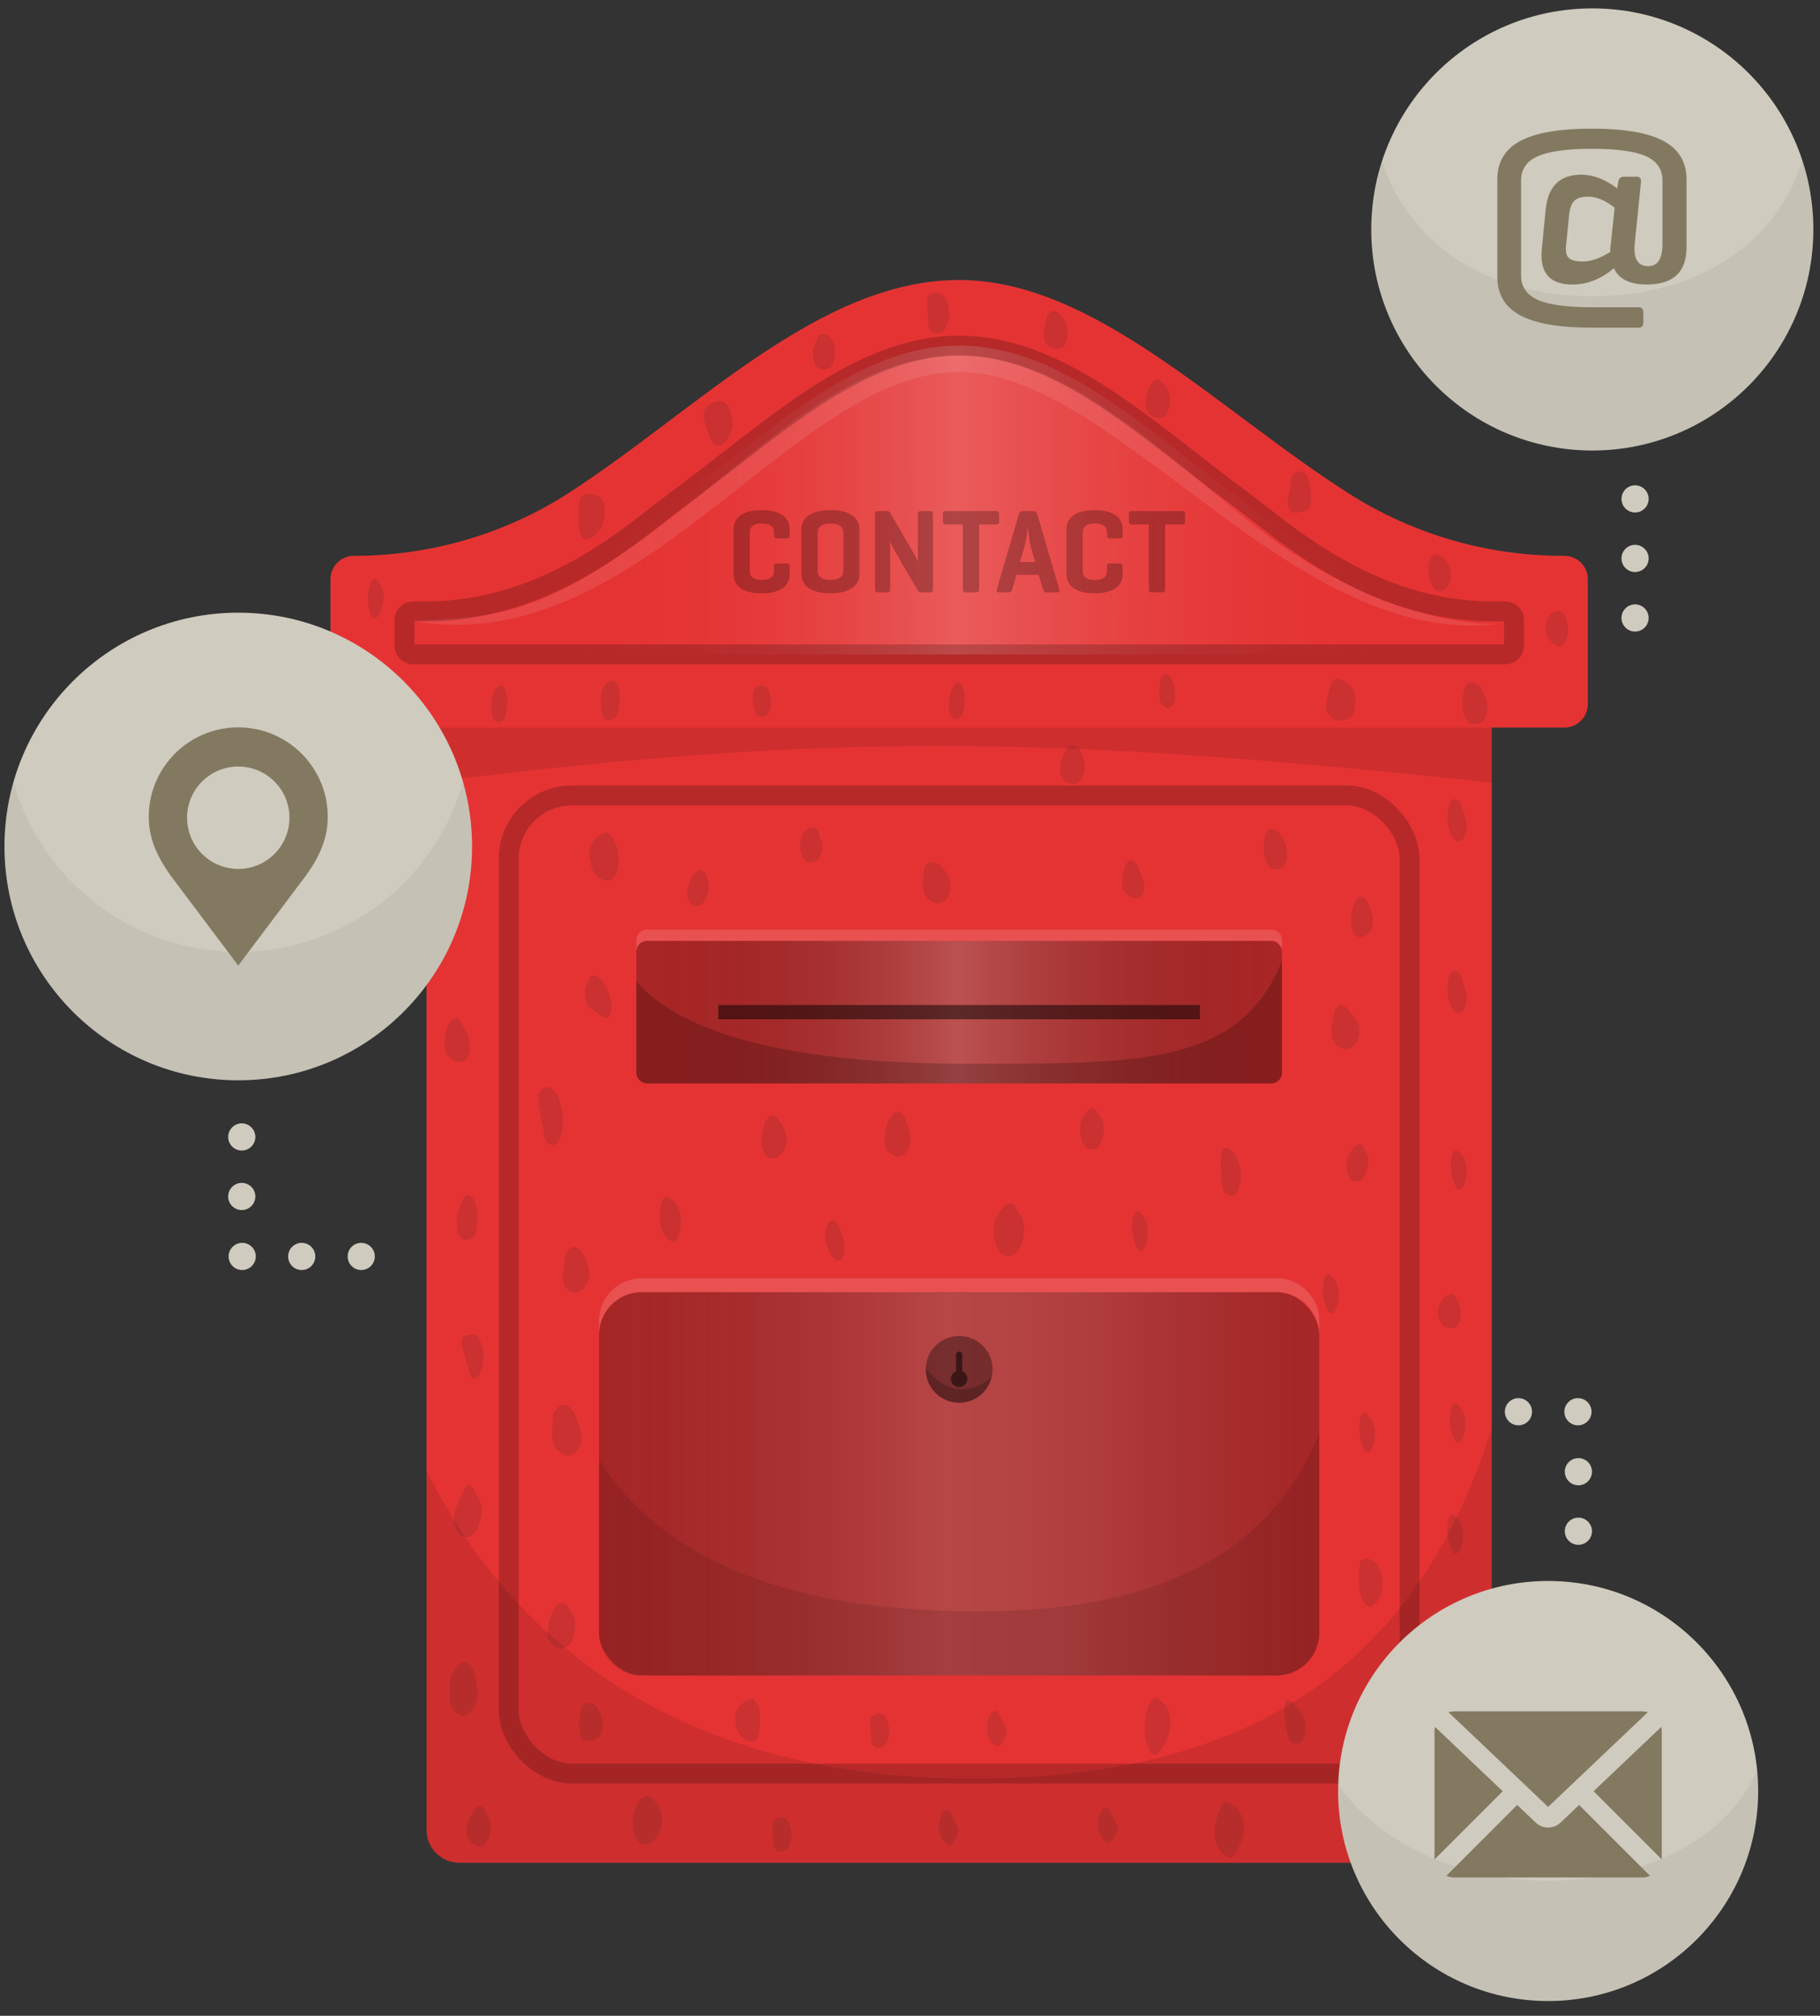 <?xml version="1.0" encoding="UTF-8"?><svg xmlns="http://www.w3.org/2000/svg" xmlns:xlink="http://www.w3.org/1999/xlink" viewBox="0 0 456.84 505.947"><rect x="0" y="0" width="456.84" height="505.947" fill="#333333" stroke="none"/><defs><linearGradient id="b" x1="131.331" y1="372.419" x2="345.195" y2="372.419" gradientUnits="userSpaceOnUse"><stop offset="0" stop-color="#000" stop-opacity="0"/><stop offset=".497" stop-color="#fff" stop-opacity=".15"/><stop offset=".654" stop-color="#dfdfdf" stop-opacity=".132"/><stop offset=".832" stop-color="#848484" stop-opacity=".078"/><stop offset="1" stop-color="#000" stop-opacity="0"/></linearGradient><linearGradient id="c" x1="159.722" y1="254.037" x2="321.793" y2="254.037" gradientUnits="userSpaceOnUse"><stop offset="0" stop-color="#000" stop-opacity="0"/><stop offset=".163" stop-color="#404040" stop-opacity=".05"/><stop offset=".462" stop-color="#e8e8e8" stop-opacity=".183"/><stop offset=".497" stop-color="#fff" stop-opacity=".2"/><stop offset=".886" stop-color="#3d3d3d" stop-opacity=".048"/><stop offset="1" stop-color="#000" stop-opacity="0"/></linearGradient><linearGradient id="d" x1="101.523" y1="125.5" x2="380.058" y2="125.5" gradientUnits="userSpaceOnUse"><stop offset=".148" stop-color="#e53333" stop-opacity="0"/><stop offset=".262" stop-color="#eb6666" stop-opacity=".05"/><stop offset=".472" stop-color="#fceded" stop-opacity=".183"/><stop offset=".497" stop-color="#fff" stop-opacity=".2"/><stop offset=".793" stop-color="#eb6363" stop-opacity=".048"/><stop offset=".879" stop-color="#e53333" stop-opacity="0"/></linearGradient></defs><g id="a"><path d="M107.064,177.255H374.452V459.294c0,4.548-3.692,8.24-8.24,8.24H115.304c-4.548,0-8.24-3.692-8.24-8.24V177.255h0Z" style="fill:#e53333;"/><path d="M107.064,196.455c101.631-12.751,158.03-11.77,267.388,0v-15.18H107.064v15.18Z" style="opacity:.1;"/><rect x="127.69" y="199.647" width="226.135" height="245.495" rx="15.876" ry="15.876" style="fill:none; stroke:rgba(0,0,0,.2); stroke-miterlimit:10; stroke-width:5px;"/><rect x="150.368" y="324.315" width="180.779" height="96.207" rx="10.701" ry="10.701" style="opacity:.26;"/><rect x="150.368" y="324.315" width="180.779" height="96.207" rx="10.701" ry="10.701" style="fill:url(#b);"/><path d="M320.446,320.84H161.069c-5.91,0-10.701,4.791-10.701,10.701v3.475c0-5.91,4.791-10.701,10.701-10.701h159.377c5.91,0,10.701,4.791,10.701,10.701v-3.475c0-5.91-4.791-10.701-10.701-10.701Z" style="fill:#fff; opacity:.15;"/><rect x="159.722" y="236.139" width="162.071" height="35.794" rx="2.684" ry="2.684" style="opacity:.26;"/><rect x="159.722" y="236.139" width="162.071" height="35.794" rx="2.684" ry="2.684" style="fill:url(#c);"/><path d="M319.109,233.317H162.407c-1.482,0-2.684,1.202-2.684,2.684v2.823c0-1.482,1.202-2.684,2.684-2.684h156.702c1.483,0,2.684,1.202,2.684,2.684v-2.823c0-1.482-1.202-2.684-2.684-2.684Z" style="fill:#fff; opacity:.15;"/><path d="M392.676,139.506h-.386c-18.938,0-37.493-5.361-53.488-15.501-32.793-20.791-64.019-53.73-98.045-53.73-35.127,0-65.746,32.604-97.932,53.41-16.073,10.391-34.847,15.821-53.987,15.821h-0c-3.25,0-5.884,2.634-5.884,5.884v31.338c0,3.25,2.634,5.884,5.884,5.884H392.676c3.25,0,5.884-2.634,5.884-5.884v-31.338c0-3.25-2.634-5.884-5.884-5.884Z" style="fill:#e53333;"/><path d="M240.791,93.342c39.656,0,84.344,70.687,136.327,63.087-1.221,.519-30.185,1.604-64.751-26.448-23.345-18.945-46.02-40.809-71.576-40.809-25.556,0-45.311,19.395-68.871,38.073-35.615,28.234-46.512,27.36-68.399,28.576,56.847,10.336,95.455-62.479,137.27-62.479Z" style="fill:#fff; opacity:.1;"/><path d="M380.058,162.037v-6.37c0-1.223-.991-2.214-2.214-2.214h-3.167c-30.918,0-52.699-20.373-62.632-27.683-24.215-17.82-45.7-39.023-71.255-39.023-25.556,0-47.04,21.203-71.255,39.023-9.933,7.31-31.714,27.683-62.632,27.683h-3.167c-1.223,0-2.214,.991-2.214,2.214v6.37c0,1.223,.991,2.214,2.214,2.214H377.845c1.223,0,2.214-.991,2.214-2.214Z" style="fill:url(#d);"/><path d="M380.058,162.037v-6.37c0-1.223-.991-2.214-2.214-2.214h-3.167c-30.918,0-52.699-20.373-62.632-27.683-24.215-17.82-45.7-39.023-71.255-39.023-25.556,0-47.04,21.203-71.255,39.023-9.933,7.31-31.714,27.683-62.632,27.683h-3.167c-1.223,0-2.214,.991-2.214,2.214v6.37c0,1.223,.991,2.214,2.214,2.214H377.845c1.223,0,2.214-.991,2.214-2.214Z" style="fill:none; stroke:rgba(0,0,0,.2); stroke-miterlimit:10; stroke-width:5px;"/><circle cx="240.758" cy="343.696" r="8.381" style="opacity:.35;"/><path d="M374.452,459.294v-100.871c-19.316,61.581-62.74,87.965-130.251,87.965-79.062,0-118.349-39.526-137.137-77.292v90.199c0,4.551,3.689,8.24,8.24,8.24h250.908c4.551,0,8.24-3.689,8.24-8.24Z" style="opacity:.1;"/><path d="M321.793,269.249v-28.047c-10.707,26.658-36.831,25.771-79.801,25.771-39.572,0-69.935-6.244-82.27-20.727v23.004c0,1.482,1.202,2.684,2.684,2.684h156.702c1.483,0,2.684-1.202,2.684-2.684Z" style="opacity:.2;"/><path d="M150.368,366.352v43.469c0,5.91,4.791,10.701,10.701,10.701h159.377c5.91,0,10.701-4.791,10.701-10.701v-50.089c-10.022,24.977-33.279,44.722-85.397,44.722-50.569,0-80.297-14.302-95.383-38.102Z" style="opacity:.1;"/><rect x="180.319" y="252.245" width="120.878" height="3.584" style="opacity:.5;"/><path d="M240.758,352.077c3.906,0,7.178-2.676,8.108-6.292-10.462,7.922-16.489-3.099-16.489-2.089,0,4.629,3.752,8.381,8.381,8.381Z" style="opacity:.2;"/><path d="M241.533,344.163v-4.134c0-.428-.347-.775-.775-.775h-0c-.428,0-.775,.347-.775,.775v4.134c-.891,.362-1.475,1.319-1.239,2.383,.161,.726,.739,1.333,1.459,1.52,1.38,.359,2.621-.672,2.621-1.994,0-.866-.535-1.603-1.291-1.91Z" style="opacity:.5;"/><g><circle cx="410.417" cy="155.105" r="3.41" style="fill:#cfcbbe;"/><circle cx="410.417" cy="140.163" r="3.41" style="fill:#cfcbbe;"/><circle cx="410.417" cy="125.221" r="3.41" style="fill:#cfcbbe;"/></g><g><circle cx="60.791" cy="315.354" r="3.41" style="fill:#cfcbbe;"/><circle cx="75.733" cy="315.354" r="3.41" style="fill:#cfcbbe;"/><circle cx="90.675" cy="315.354" r="3.41" style="fill:#cfcbbe;"/><circle cx="60.684" cy="300.305" r="3.41" style="fill:#cfcbbe;"/><circle cx="60.684" cy="285.363" r="3.41" style="fill:#cfcbbe;"/></g><g><circle cx="396.085" cy="354.332" r="3.41" style="fill:#cfcbbe;"/><circle cx="381.143" cy="354.332" r="3.41" style="fill:#cfcbbe;"/><circle cx="396.192" cy="369.381" r="3.41" style="fill:#cfcbbe;"/><circle cx="396.192" cy="384.323" r="3.41" style="fill:#cfcbbe;"/></g><g style="opacity:.25;"><path d="M196.406,129.298c-1.21-.84-2.955-1.26-5.234-1.26-2.28,0-4.025,.42-5.235,1.26-1.21,.84-1.815,2.05-1.815,3.63v11.1c0,1.58,.605,2.79,1.815,3.63s2.955,1.26,5.235,1.26c2.279,0,4.024-.42,5.234-1.26s1.815-2.05,1.815-3.63v-1.86c0-.28-.05-.475-.15-.585-.1-.109-.28-.165-.54-.165h-2.489c-.501,0-.75,.25-.75,.75v1.14c0,1.5-1.021,2.25-3.061,2.25-2.021,0-3.03-.75-3.03-2.25v-9.66c0-1.5,1.01-2.25,3.03-2.25,2.04,0,3.061,.75,3.061,2.25v.72c0,.5,.249,.75,.75,.75h2.489c.26,0,.44-.055,.54-.165,.101-.109,.15-.305,.15-.585v-1.44c0-1.58-.605-2.79-1.815-3.63Z"/><path d="M213.851,129.313c-1.26-.85-3.06-1.275-5.4-1.275-2.34,0-4.14,.425-5.399,1.275-1.26,.851-1.891,2.055-1.891,3.615v11.1c0,1.56,.631,2.765,1.891,3.615,1.26,.851,3.06,1.275,5.399,1.275,2.341,0,4.141-.425,5.4-1.275,1.26-.85,1.89-2.055,1.89-3.615v-11.1c0-1.56-.63-2.765-1.89-3.615Zm-2.16,13.995c0,.72-.28,1.275-.84,1.665-.561,.39-1.36,.585-2.4,.585s-1.835-.195-2.385-.585-.825-.945-.825-1.665v-9.66c0-.72,.275-1.275,.825-1.665,.55-.39,1.345-.585,2.385-.585s1.84,.195,2.4,.585c.56,.39,.84,.945,.84,1.665v9.66Z"/><path d="M233.502,128.278h-2.37c-.5,0-.75,.25-.75,.75v12c-.32-.88-.65-1.58-.99-2.1l-6.029-10.35c-.12-.2-.33-.3-.63-.3h-2.37c-.48,0-.721,.25-.721,.75v18.9c0,.5,.24,.75,.721,.75h2.37c.479,0,.72-.25,.72-.75v-12c.38,.86,.78,1.68,1.2,2.46l5.79,9.93c.14,.24,.369,.36,.689,.36h2.37c.46,0,.69-.25,.69-.75v-18.9c0-.5-.23-.75-.69-.75Z"/><path d="M250.782,130.888v-1.89c0-.48-.251-.72-.75-.72h-12.601c-.28,0-.475,.055-.585,.165-.109,.11-.165,.295-.165,.555v1.89c0,.5,.25,.75,.75,.75h4.261v16.26c0,.52,.239,.78,.72,.78h2.64c.48,0,.721-.26,.721-.78v-16.26h4.26c.499,0,.75-.25,.75-.75Z"/><path d="M260.351,129.028c-.14-.5-.449-.75-.93-.75h-2.73c-.479,0-.79,.25-.93,.75l-5.55,18.9c-.16,.5,.02,.75,.54,.75h2.46c.439,0,.729-.25,.87-.75l1.05-3.66h5.58l1.08,3.66c.14,.5,.43,.75,.87,.75h2.7c.52,0,.699-.25,.54-.75l-5.551-18.9Zm-4.319,12.03l.989-3.36c.36-1.2,.68-3.02,.96-5.46,.26,2.5,.561,4.33,.9,5.49l.96,3.33h-3.81Z"/><path d="M279.986,129.298c-1.21-.84-2.955-1.26-5.234-1.26-2.28,0-4.025,.42-5.235,1.26-1.21,.84-1.815,2.05-1.815,3.63v11.1c0,1.58,.605,2.79,1.815,3.63s2.955,1.26,5.235,1.26c2.279,0,4.024-.42,5.234-1.26s1.815-2.05,1.815-3.63v-1.86c0-.28-.05-.475-.15-.585-.1-.109-.28-.165-.54-.165h-2.489c-.501,0-.75,.25-.75,.75v1.14c0,1.5-1.021,2.25-3.061,2.25-2.021,0-3.03-.75-3.03-2.25v-9.66c0-1.5,1.01-2.25,3.03-2.25,2.04,0,3.061,.75,3.061,2.25v.72c0,.5,.249,.75,.75,.75h2.489c.26,0,.44-.055,.54-.165,.101-.109,.15-.305,.15-.585v-1.44c0-1.58-.605-2.79-1.815-3.63Z"/><path d="M296.712,128.278h-12.601c-.28,0-.475,.055-.585,.165-.109,.11-.165,.295-.165,.555v1.89c0,.5,.25,.75,.75,.75h4.261v16.26c0,.52,.239,.78,.72,.78h2.64c.48,0,.721-.26,.721-.78v-16.26h4.26c.499,0,.75-.25,.75-.75v-1.89c0-.48-.251-.72-.75-.72Z"/></g></g><g id="e"><path d="M177.544,101.96c-.625,.658-1.032,1.487-.972,2.416,.028,.431,1.064,5.205,2.52,6.935,.712,.847,1.741,.585,2.38,.065,1.793-1.46,2.613-3.851,2.229-6.142-.035-.211-.073-.422-.119-.632-.006-.027-.051-.213-.051-.213,.001-0,.004,.028,.008,.061-.032-.352-.098-.707-.173-1.058-.132-.618-.428-1.255-.84-1.809-.743-.999-2.166-.964-3.183-.698-.698,.183-1.351,.605-1.799,1.076Z" style="fill:#332a24; opacity:.15;"/><path d="M359.598,139.538c-.347,.412-.659,.961-.821,1.468-1.074,3.371,1.382,10.173,4.558,6.259,1.249-1.54,1.064-3.967,.099-5.795-.623-1.18-1.76-2.152-3.095-2.38-.309-.053-.567,.24-.741,.447Z" style="fill:#332a24; opacity:.15;"/><path d="M332.106,322.695c-.193,2.239,.23,4.546,1.311,6.519,.384,.701,1.322,.498,1.65-.159,.713-1.427,1.03-2.975,.948-4.567-.038-.739-.178-1.447-.395-2.153-.051-.166-2.988-5.75-3.514,.36Z" style="fill:#332a24; opacity:.15;"/><path d="M341.214,357.517c-.193,2.239,.23,4.546,1.311,6.519,.384,.701,1.322,.498,1.65-.159,.713-1.427,1.03-2.975,.948-4.567-.038-.739-.178-1.447-.395-2.153-.051-.166-2.988-5.75-3.514,.36Z" style="fill:#332a24; opacity:.15;"/><path d="M363.329,382.964c-.193,2.239,.23,4.546,1.311,6.519,.384,.701,1.322,.498,1.65-.159,.713-1.427,1.03-2.975,.948-4.567-.038-.739-.178-1.447-.395-2.153-.051-.166-2.988-5.75-3.514,.36Z" style="fill:#332a24; opacity:.15;"/><path d="M363.935,355.093c-.193,2.239,.23,4.546,1.311,6.519,.384,.701,1.322,.498,1.65-.159,.713-1.427,1.03-2.975,.948-4.567-.038-.739-.178-1.447-.395-2.153-.051-.166-2.988-5.75-3.514,.36Z" style="fill:#332a24; opacity:.15;"/><path d="M364.236,291.577c-.193,2.239,.23,4.546,1.311,6.519,.384,.701,1.322,.498,1.65-.159,.713-1.427,1.03-2.975,.948-4.567-.038-.739-.178-1.447-.395-2.153-.051-.166-2.988-5.75-3.514,.36Z" style="fill:#332a24; opacity:.15;"/><path d="M284.236,306.92c-.193,2.239,.23,4.546,1.311,6.519,.384,.701,1.322,.498,1.65-.159,.713-1.427,1.03-2.975,.948-4.567-.038-.739-.178-1.447-.395-2.153-.051-.166-2.988-5.75-3.514,.36Z" style="fill:#332a24; opacity:.15;"/><path d="M92.563,148.066c-.418,2.208-.23,4.546,.645,6.618,.311,.736,1.265,.629,1.658,.008,.854-1.348,1.325-2.856,1.405-4.448,.037-.739-.03-1.457-.175-2.182-.034-.17-2.391-6.023-3.532,.003Z" style="fill:#332a24; opacity:.15;"/><path d="M207.393,312.206c2.105,7.058,6.419,4.562,3.721-3.048-2.245-6.331-4.854-.752-3.721,3.048Z" style="fill:#332a24; opacity:.15;"/><path d="M291.086,171.877c-.114,1.409-.378,3.403,.357,4.61,1.546,2.538,3.4,.53,3.511-.85,.228-2.848-.545-5.319-1.617-6.068-.943-.659-2.018-.559-2.25,2.309Z" style="fill:#332a24; opacity:.15;"/><path d="M189.711,178.94c.648,1.377,3.518,1.714,3.808-2.121,.134-1.768-.184-4.536-2.164-4.739-3.269-.336-2.632,4.761-1.644,6.86Z" style="fill:#332a24; opacity:.15;"/><path d="M153.574,170.93c-.259-.114-2.824-.127-2.842,6.172-.001,.4,.432,2.48,.576,2.745,.416,.764,1.43,1.163,2.231,.764,.87-.434,1.664-1.314,1.792-2.253,1.023-7.49-1.367-7.256-1.756-7.428Z" style="fill:#332a24; opacity:.15;"/><path d="M146.832,124.122c-1.981,.348-1.529,3.643-1.64,5.641-.059,1.056,.021,2.138,.233,3.174,.167,.819,.474,1.768,1.152,2.313,1.303,1.046,4.483-2.388,4.745-3.503,1.756-7.471-1.746-8.107-4.49-7.625Z" style="fill:#332a24; opacity:.15;"/><path d="M123.444,175.862c-.839,6.569,2.373,5.311,2.644,5.073,1.438-1.261,1.302-5.271,1.23-5.717-.937-5.856-3.484-2.414-3.874,.644Z" style="fill:#332a24; opacity:.15;"/><path d="M238.286,175.125c-.839,6.569,2.373,5.311,2.644,5.073,1.438-1.261,1.302-5.271,1.23-5.717-.937-5.856-3.484-2.414-3.874,.644Z" style="fill:#332a24; opacity:.15;"/><path d="M328.083,127.932c1.829-.844,.724-6.199,.308-7.769-.211-.795-.784-1.509-1.579-1.775-.679-.228-1.367-.083-1.906,.37-.759,.638-.948,1.629-.704,2.518-.008-.004-.016-.008-.024-.012-.554,2.086-3.261,9.974,3.906,6.668Z" style="fill:#332a24; opacity:.15;"/><path d="M201.745,208.873c-.743,.994-1.885,5.577,.766,7.316,1.019,.668,3.016,.185,3.798-2.435,.564-1.89-.776-3.82-.699-4.415,.264-2.049-2.751-1.957-3.865-.466Z" style="fill:#332a24; opacity:.15;"/><path d="M174.752,218.879c-.325,.26-.613,.586-.846,.928-.476,.7-.826,1.5-1.06,2.312-.361,1.253-.657,2.858,.073,4.048,.339,.552,.959,.978,1.582,1.139,.391,.101,.859,.237,1.195,.012,3.698-2.477,2.148-10.92-.944-8.44Z" style="fill:#332a24; opacity:.15;"/><path d="M336.201,170.415c-2.164-1.032-2.882,3.583-3.399,6.837-.303,1.905,2.379,4.07,3.641,3.664,2.332-.752,3.722-.227,3.765-5.555,.026-3.194-2.043-4.009-4.006-4.945Z" style="fill:#332a24; opacity:.15;"/><path d="M269.225,187.082c-.663-.051-1.266,.626-1.579,1.111-.2,.309-1.735,2.265-1.533,5.811,.091,1.603,1.902,2.796,3.537,2.713,1.36-.069,2.117-1.565,2.405-2.705,.324-1.282,.21-2.765-.199-4.029-.821-2.537-2.19-2.867-2.631-2.9Z" style="fill:#332a24; opacity:.15;"/><path d="M265.448,78.466c-.344-.238-.664-.497-1.107-.479-.665,.028-1.183,.772-1.436,1.29-.162,.331-1.26,4.845-.835,5.951,.577,1.498,2.219,2.551,3.833,2.275,1.342-.229,1.917-1.805,2.068-2.971,.17-1.311-.058-2.8-.674-3.977-.287-.548-.669-1.075-1.115-1.504-.227-.219-.475-.407-.734-.586Z" style="fill:#332a24; opacity:.15;"/><path d="M291.657,95.856c-.317-.273-.608-.565-1.05-.593-.664-.042-1.258,.642-1.565,1.13-.196,.312-1.792,2.145-1.46,5.83,.144,1.599,1.937,2.772,3.571,2.668,1.359-.086,2.097-1.592,2.371-2.735,.308-1.285,.238-2.79-.25-4.026-.227-.575-.551-1.139-.95-1.614-.203-.241-.429-.455-.668-.661Z" style="fill:#332a24; opacity:.15;"/><path d="M306.996,298.736c.104,.359,2.081,2.978,3.596,.157,2.052-3.82,.031-8.524-1.031-9.67-4.8-5.176-2.736,9.295-2.565,9.513Z" style="fill:#332a24; opacity:.15;"/><path d="M111.879,259.232c-.285,1.277-.315,2.712-.193,4.036,.315,3.428,6.66,5.641,6.202-1.158-.168-2.49-1.168-3.2-1.844-5.001-1.33-3.544-3.824-.431-4.166,2.123Z" style="fill:#332a24; opacity:.15;"/><path d="M147.807,245.712c-.11,.275-.836,2.277-.917,2.757-.142,.843-.131,1.749,.106,2.573,.087,.258,.174,.515,.261,.773,.172,.427,.422,.801,.751,1.121l3.219,2.221c.254,.25,.558,.368,.911,.353,.348-.062,.619-.242,.813-.542,.573-.761,.678-2.016,.536-2.921-.279-1.771-.805-3.42-1.736-4.959-.359-.594-.808-1.133-1.276-1.644-.354-.387-.752-.688-1.306-.667-.297,.012-.578,.082-.845,.215-.244,.189-.416,.43-.517,.723Z" style="fill:#332a24; opacity:.15;"/><path d="M231.836,219.28c-.002,.393-.394,2.115-.367,2.379,.217,2.171,.874,4.287,3.161,4.918,.415,.115,2.301,.286,3.126-1.129,1.026-1.76,1.526-4.583-1.58-8.307-.245-.293-4.318-2.273-4.34,2.139Z" style="fill:#332a24; opacity:.15;"/><path d="M205.416,84.256c-.121,.128-.206,.276-.255,.443-.099,.223-.167,.457-.204,.701-.03,.147-.954,2.315-.955,2.905-.002,1.423,.084,3.29,1.515,4.048,.808,.428,1.643,.521,2.485,.136,.427-.196,.73-.543,.955-.953,.226-.413,.358-.898,.45-1.356,.154-.767,.194-1.567,.158-2.347-.059-1.278-.393-2.719-1.519-3.481-.817-.553-1.798-.722-2.631-.095Z" style="fill:#332a24; opacity:.15;"/><path d="M135.627,273.903c-.513,.798-.61,1.743-.506,2.662,.001,.272,.027,.543,.074,.797,.496,2.691,.966,5.389,1.493,8.074,.176,.899,.904,1.865,1.843,1.987,.971,.126,1.672-.662,1.987-1.508,1.032-2.775,1.074-6.021,.135-8.83-.122-.671-.347-1.322-.671-1.938-.205-.391-.45-.763-.713-1.118-.378-.511-.816-.832-1.398-1.109-.853-.407-1.813,.312-2.245,.982Z" style="fill:#332a24; opacity:.15;"/><path d="M233.584,73.89c-.607,.439-.825,1.063-.844,1.708-.034,.185-.044,.375-.032,.557,.134,1.93,.241,3.859,.406,5.792,.055,.647,.641,1.45,1.546,1.722,.935,.281,1.724-.114,2.143-.626,1.374-1.68,1.839-3.879,1.287-5.978-.032-.481-.167-.969-.404-1.453-.15-.307-.341-.609-.552-.903-.304-.424-.69-.73-1.224-1.035-.783-.448-1.817-.152-2.327,.217Z" style="fill:#332a24; opacity:.15;"/><path d="M222.298,284.15c-.188,1.304-.519,2.605-.005,3.825,.334,.792,1.019,1.494,1.823,1.911,3.553,1.845,4.453-3.349,4.487-3.615,.066-.515-.11-1.044-.21-1.553-1.851-9.378-5.38-5.518-6.095-.569Z" style="fill:#332a24; opacity:.15;"/><path d="M117.974,299.968c-.423-.228-1.524,.268-1.59,.667-.071,.427-2.26,3.478-1.642,7.948,.511,3.694,4.782,3.537,4.991-.739,.606-4.07-.628-7.265-1.759-7.877Z" style="fill:#332a24; opacity:.15;"/><path d="M116.713,335.279c-.693,.569-1.023,1.584-.779,2.451,.7,2.485,1.399,4.969,2.099,7.454,.131,.465,.517,.846,1.024,.816,.533-.032,.993-.496,1.221-.944,1.53-3.004,1.514-6.844-.447-9.659-.438-.628-2.644-.507-3.118-.117Z" style="fill:#332a24; opacity:.15;"/><path d="M141.616,316.084c.027-.244,.025,.157,.027,.168,.014,.082,.022,.164,.035,.246,.005,.029,.008,.043,.011,.061-.002,.02-.003,.037-.005,.071-.003,.083-.002,.167-.005,.25-.008,.211-.032,.42-.054,.63-.003,.032-.005,.047-.006,.067-.003,.015-.004,.021-.007,.042-.021,.126-.041,.251-.063,.377-.16,.936-.316,1.859-.261,2.811,.053,.931,.298,1.88,.922,2.601,.482,.556,1.236,.879,1.96,.934,.822,.062,1.628-.287,2.192-.876,.124-.129,.245-.266,.345-.415,.047-.07,.086-.154,.126-.236,.035-.021,.086-.064,.122-.115,.034-.048,.066-.097,.098-.147,.312-.489,.534-.99,.7-1.544,.429-1.427-.031-2.988-.562-4.391-2.329-6.158-5.279-3.179-5.576-.533Z" style="fill:#332a24; opacity:.15;"/><path d="M117.525,372.667c-.19-.103-.736,.836-.715,.801-.851,1.434-1.575,2.955-2.147,4.522-.303,.83-.553,1.667-.665,2.545-.106,.837-.039,1.678,.207,2.486,.251,.824,.625,1.602,1.185,2.261,.025,.029,.058,.047,.085,.075,0,0,3.387,2.175,4.823-2.999,.479-1.725,.933-3.416,.368-5.151-.13-.4-.289-.788-.497-1.154-.207-.364-.517-.656-.727-1.01-.079-.284-.166-.567-.266-.844-.098-.27-.179-.592-.407-.775-.377-.303-.819-.528-1.242-.758Z" style="fill:#332a24; opacity:.15;"/><path d="M192.096,281.509c-.421,.839-2.093,6.255,.329,8.583,1.723,1.656,3.867-.079,4.687-2.049,.886-2.127,.1-4.233-.964-6.016-.256-.429-1.378-1.766-1.587-1.887-.227-.131-1.538-.48-2.466,1.369Z" style="fill:#332a24; opacity:.15;"/><path d="M167.086,300.403c-.119,.084-.238,.168-.357,.252-.563,.474-.784,1.366-.917,2.048-.133,.682-.156,1.36-.036,2.042-.221,1.53-.034,3.126,.591,4.53,.247,.555,.607,1.038,1.023,1.48,.431,.458,.939,.729,1.511,.976,.278,.01,.512-.09,.701-.3,.26-.278,.459-.596,.596-.952,.507-1.161,.732-2.453,.753-3.714,.016-.969-.113-2.002-.438-2.919-.486-1.371-1.36-2.719-2.719-3.351-.217-.17-.453-.201-.707-.093Z" style="fill:#332a24; opacity:.15;"/><path d="M362.878,333.063c.221,.097,.45,.196,.689,.243,.062,.013,.125,.021,.189,.028,.295,.032,.488-.135,.79-.091,1.723,.25,3.398-3.647,.852-7.739-.163-.262-.293-.52-.578-.634-.321-.129-.573-.065-.904,.024-.873,.236-1.582,.903-2.096,1.619-.438,.61-.741,1.402-.828,2.148-.088,.753-.062,1.499,.16,2.229,.167,.549,.448,1.107,.857,1.517,.266,.266,.525,.505,.871,.656Z" style="fill:#332a24; opacity:.15;"/><path d="M190.372,428.331c-.169-.315-.347-.611-.547-.864-.164-.377-.351-.7-.651-.961-.505-.44-3.021,.948-3.628,1.712-.868,1.094-1.23,2.833-.934,4.515,.354,2.02,1.507,3.461,2.817,4.106,.309,.152,.645,.211,.964,.243,.533,.053,1.23-.088,1.601-.657,.453-.696,.593-1.962,.689-2.924,.099-.992,.13-2.019,.094-3.031-.026-.738-.071-1.518-.405-2.138Z" style="fill:#332a24; opacity:.15;"/><path d="M138.689,355.742c.088,.293,.106,.428,.108,.692-.001,.017-.003,.134-.005,.163-.005,.096-.012,.191-.02,.287-.007,.077-.014,.154-.022,.23,0-.002-.04,.352-.018,.169-.105,.889-.591,4.819,1.049,6.521,3.79,3.936,7.113-1.039,6.159-3.936-.476-1.445-.846-3.23-1.534-4.596-3.131-6.222-5.855,.009-5.716,.47Z" style="fill:#332a24; opacity:.15;"/><path d="M113.854,419.38c-.192,.398-.562,.836-.704,1.229-.158,.435-.313,.973-.263,1.442,.238,2.23-.488,5.03,.639,6.709,3.537,5.268,7.014-1.064,6.305-5.056-.052-.295-.558-2.672-.61-2.967-.856-4.832-3.9-4.387-5.367-1.356Z" style="fill:#332a24; opacity:.15;"/><path d="M121.879,462.649c.336-.505,.754-.842,.935-1.435,1.058-3.477-.101-4.972-.982-6.692-1.422-2.778-2.799-.268-3.03,.09-1.067,1.652-2.004,3.462-1.692,5.491,.123,.801,.484,1.537,.999,2.155,.242,.29,2.38,2.483,3.771,.391Z" style="fill:#332a24; opacity:.15;"/><path d="M158.737,457.243c.384,9.915,7.704,5.364,7.462-1.012-.052-1.363-.709-2.621-1.473-3.692-.43-.602-.889-1.293-1.581-1.612-.422-.194-.898-.243-1.336-.069-.336,.133-.649,.389-.921,.623-1.106,.953-2.207,4.304-2.15,5.762Z" style="fill:#332a24; opacity:.15;"/><path d="M144.194,406.216c-.09-.38-.264-.707-.437-1.048-.174-.344-.373-.671-.592-.979-.547-.767-1.055-1.867-1.946-1.872-3.001-.018-4.155,7.323-3.721,8.774,.155,.518,.437,1.026,.793,1.392,.66,.679,1.557,1.073,2.426,1.119,.822,.044,1.76-.224,2.327-.942,.674-.852,.969-1.965,1.15-3.092,.172-1.07,.252-2.284-.002-3.352Z" style="fill:#332a24; opacity:.15;"/><path d="M307.45,452.259c-.526-.042-.881,.599-1.03,.996-.121,.321-.171,.636-.181,.952-.154,.168-.275,.393-.352,.611-.77,2.163-1.348,4.347-.928,6.655,.363,1.989,1.61,4.104,3.641,4.73,.316,.098,.763,.007,.961-.289,1.579-2.362,3.031-5.118,2.638-8.06-.347-2.596-1.888-5.366-4.75-5.595Z" style="fill:#332a24; opacity:.15;"/><path d="M147.594,427.361c-.316,.012-.586,.12-.811,.324-.185,.093-.323,.233-.412,.42-.205,.246-.33,.532-.373,.858-.064,.401-1.52,4.075,.015,7.486,.162,.359,.734,.36,1.125,.422,.38,.06,.802,.108,1.191,.049,.392-.059,.807-.155,1.162-.34,.253-.132,.49-.316,.711-.49,.083-.066,.161-.137,.228-.22,.449-.551,.651-1.011,.825-1.707,.088-.354,.095-.735,.114-1.095,.009-.171,.003-.339-.017-.509-.048-.41-.094-.832-.207-1.232-.119-.422-.273-.835-.438-1.241-.069-.169-.146-.335-.229-.497-.046-.091-.095-.181-.144-.27-.254-.455-.514-.918-.927-1.254-.192-.135-.384-.271-.576-.406-.211-.087-.423-.169-.637-.247-.2-.016-.401-.033-.601-.049Z" style="fill:#332a24; opacity:.15;"/><path d="M250.845,438.145c.697-.261,1.709-2.579,1.801-3.009,.078-.368,.135-.809-.039-1.159-.671-1.357-1.342-2.714-2.012-4.071-.212-.429-.591-.618-1.056-.46-.549,.186-.925,.734-1.154,1.234-.627,1.368-.828,3.005-.445,4.469,.2,.764,.485,1.413,.939,2.065,.154,.221,.327,.434,.522,.62,.167,.158,.351,.288,.572,.355,.311,.094,.58,.066,.874-.044Z" style="fill:#332a24; opacity:.15;"/><path d="M238.727,462.986c.697-.261,1.709-2.579,1.801-3.009,.078-.368,.135-.809-.039-1.159-.671-1.357-1.342-2.714-2.012-4.071-.212-.429-.591-.618-1.056-.46-.549,.186-.925,.734-1.154,1.234-.627,1.368-.828,3.005-.445,4.469,.2,.764,.485,1.413,.939,2.065,.154,.221,.327,.434,.522,.62,.167,.158,.351,.288,.572,.355,.311,.094,.58,.066,.874-.044Z" style="fill:#332a24; opacity:.15;"/><path d="M278.716,462.38c.697-.261,1.709-2.579,1.801-3.009,.078-.368,.135-.809-.039-1.159-.671-1.357-1.342-2.714-2.012-4.071-.212-.429-.591-.618-1.056-.46-.549,.186-.925,.734-1.154,1.234-.627,1.368-.828,3.005-.445,4.469,.2,.764,.485,1.413,.939,2.065,.154,.221,.327,.434,.522,.62,.167,.158,.351,.288,.572,.355,.311,.094,.58,.066,.874-.044Z" style="fill:#332a24; opacity:.15;"/><path d="M287.734,430.057c-.709,3.235-.647,6.76,1.111,9.768,.191,.327,.418,.571,.815,.609,.381,.036,.78-.146,1.034-.416,1.715-1.828,2.858-4.221,3.031-6.765,.075-1.097,.006-2.234-.295-3.315-.186-.669-.381-1.368-.866-1.903-.109-.12-.233-.23-.356-.335-.317-.272-2.984-4.442-4.475,2.357Z" style="fill:#332a24; opacity:.15;"/><path d="M343.415,403.233c.443,.274,.813,.057,1.118-.197,.132-.111,.216-.242,.329-.361,.151-.059,.282-.14,.435-.262,.237-.191,.35-.398,.475-.616,.351-.61,.568-1.075,.794-1.724,.284-.816,.431-1.672,.482-2.513,.077-1.28-.116-2.558-.708-3.787-.341-.71-.906-1.404-1.688-1.942-.327-.225-.918-.631-1.385-.612-.641,.025-1.238,.159-1.721,.432-.302,.171-1.55,9.466,1.87,11.582Z" style="fill:#332a24; opacity:.15;"/><path d="M322.893,426.774c-.941,.151-.472,7.135,.775,9.988,.384,.88,1.731,.994,2.303,.851,.953-.238,1.164-.934,1.403-1.781,1.43-5.072-1.959-7.064-2.42-8.148-.306-.722-1.464-1.005-2.061-.909Z" style="fill:#332a24; opacity:.15;"/><path d="M220.352,430.086c-.987,.17-2.014,.954-1.953,2.057,.004,.079,.009,.157,.013,.236-0,.069,.003,.132,.011,.2,.083,1.518,.166,3.036,.25,4.553,.046,.843,.81,1.502,1.633,1.552,.37,.023,.737-.032,1.088-.151,.428-.144,1.034-.588,1.216-1.025,.234-.563,.446-1.12,.538-1.724,.092-.601,.144-1.221,.09-1.829-.053-.596-.178-1.201-.369-1.768-.074-.218-.161-.432-.262-.639-.094-.192-.193-.366-.314-.525-.347-.682-1.16-1.073-1.941-.938Z" style="fill:#332a24; opacity:.15;"/><path d="M195.813,456.14c-.987,.17-2.014,.954-1.953,2.057,.004,.079,.009,.157,.013,.236-0,.069,.003,.132,.011,.2,.083,1.518,.166,3.036,.25,4.553,.046,.843,.81,1.502,1.633,1.552,.37,.023,.737-.032,1.088-.151,.428-.144,1.034-.588,1.216-1.025,.234-.563,.446-1.12,.538-1.724,.092-.601,.144-1.221,.09-1.829-.053-.596-.178-1.201-.369-1.768-.074-.218-.161-.432-.262-.639-.094-.192-.193-.366-.314-.525-.347-.682-1.16-1.073-1.941-.938Z" style="fill:#332a24; opacity:.15;"/><path d="M341.422,225.059c-2.519,.282-3.706,11.404,.634,10.076,5.014-1.534,1.534-10.319-.634-10.076Z" style="fill:#332a24; opacity:.15;"/><path d="M155.212,214.025c-.118-1.416-1.064-2.635-1.612-3.946-.214-.512-.691-1.07-1.305-1.034-1.618,.094-3.028,1.269-3.694,2.705-.469,1.01-.741,2.054-.686,3.179,.031,.649,.345,1.207,.393,1.85,.315,4.215,7.799,8.026,6.904-2.754Z" style="fill:#332a24; opacity:.15;"/><path d="M281.667,221.719c-.055,2.101,1.299,2.971,2.498,3.597,1.614,.843,3.322-.698,3.119-3.198-.051-.628-.883-2.471-1.026-2.984-1.307-4.699-4.403-4.549-4.592,2.585Z" style="fill:#332a24; opacity:.15;"/><path d="M255.304,314.203c.331-.367,.587-.779,.766-1.235,.279-.532,.482-1.094,.61-1.685,.179-.667,.284-1.344,.313-2.031,.078-.642,.081-1.286,.008-1.932-.063-.359-.125-.718-.188-1.078-.114-.553-.363-1.032-.748-1.438-.077-.037-.153-.074-.23-.111-.093-.238-.213-.46-.393-.65-2.071-5.494-5.596,1.892-5.694,2.317-.243,1.056-.339,2.112-.299,3.192,.022,.583,.083,1.092,.204,1.673,.082,.39,.239,.76,.383,1.129-.079-.213-.158-.427-.237-.64,.304,1.429,1.034,2.844,2.453,3.404,.163,.064,.331,.115,.503,.147,.281,.053,.503,.034,.788-.018,.701-.129,1.25-.543,1.759-1.043Z" style="fill:#332a24; opacity:.15;"/><path d="M275.838,287.626c.25-.296,.439-.625,.567-.988,.204-.424,.348-.869,.433-1.336,.122-.527,.186-1.06,.191-1.598,.044-.505,.029-1.009-.045-1.513-.059-.28-.117-.559-.176-.839-.104-.43-.312-.798-.624-1.106-.061-.027-.122-.054-.183-.081-.079-.183-.179-.354-.325-.499-1.768-4.245-4.33,1.631-4.395,1.966-.162,.833-.209,1.662-.149,2.507,.033,.456,.094,.853,.205,1.304,.074,.303,.207,.589,.33,.874-.067-.165-.135-.33-.202-.495,.276,1.111,.886,2.199,2.011,2.599,.129,.046,.262,.081,.398,.102,.221,.034,.395,.013,.616-.035,.545-.119,.964-.459,1.349-.864Z" style="fill:#332a24; opacity:.15;"/><path d="M341.875,295.979c.259-.24,.467-.517,.623-.83,.232-.361,.412-.748,.541-1.16,.17-.463,.287-.938,.351-1.425,.096-.452,.139-.91,.128-1.374-.022-.26-.044-.519-.066-.779-.046-.4-.193-.757-.441-1.071-.052-.031-.104-.062-.156-.094-.051-.175-.123-.341-.239-.488-1.126-4.039-4.101,.993-4.197,1.288-.24,.736-.375,1.481-.415,2.252-.021,.416-.01,.782,.04,1.203,.033,.282,.122,.556,.201,.828-.043-.157-.085-.313-.128-.47,.126,1.036,.556,2.089,1.53,2.577,.112,.056,.228,.103,.348,.136,.197,.055,.356,.056,.562,.037,.507-.047,.924-.307,1.317-.631Z" style="fill:#332a24; opacity:.15;"/><path d="M368.531,171.422c-1.715,.616-2.984,11.455,2.453,10.276,4.595-.997,1.77-11.791-2.453-10.276Z" style="fill:#332a24; opacity:.15;"/><path d="M318.921,208.097c-2.544,.472-2.634,11.136,1.998,9.992,4.425-1.093,1.227-10.59-1.998-9.992Z" style="fill:#332a24; opacity:.15;"/><path d="M392.405,161.846c2.709-3.794,.109-7.841-.031-7.954-.293-.237-.627-.452-1.002-.545-.203-.05-1.336,.133-1.548,.316-.611,.526-1.095,1.143-1.4,1.905-.289,.72-.446,1.476-.428,2.201,.051,2.08,1.301,3.593,2.936,4.312,.305,.134,1.016,.406,1.472-.234Z" style="fill:#332a24; opacity:.15;"/><path d="M334.785,254.718s-.675,3.571-.594,3.97c.035,.173,.065,.35,.106,.523,.002,.044,.009,.087,.006,.131-.201,3.598,4.821,6.166,6.687,1.263,.037-.096,.048-.168,.063-.217,.006-.03,.02-.092,.057-.241,.016-.067,.033-.134,.045-.202,.045-.246,.068-.501,.074-.751,.017-.724-.078-1.458-.275-2.155-.373-1.316-1.449-2.074-2.231-3.197-2.063-2.964-3.692-1.007-3.937,.877Z" style="fill:#332a24; opacity:.15;"/><path d="M368.14,206.969c-.087-1.197-.47-2.186-.801-3.178-.134-.403-.269-.806-.403-1.21-.164-.491-.321-.976-.567-1.329-.377-.543-1.434-.751-1.573-.685-1.834,.873-1.341,5.268-1.375,5.53-.076,.594,.017,1.026,.167,1.55,.103,.361,.204,.743,.332,1.075,.274,.713,.619,1.394,1.011,1.838,.477,.54,.947,.757,1.481,.626,.418-.102,.855-.516,1.15-1.094,.411-.805,.665-1.92,.578-3.123Z" style="fill:#332a24; opacity:.15;"/><path d="M368.14,250.017c-.087-1.197-.47-2.186-.801-3.178-.134-.403-.269-.806-.403-1.21-.164-.491-.321-.976-.567-1.329-.377-.543-1.434-.751-1.573-.685-1.834,.873-1.341,5.268-1.375,5.53-.076,.594,.017,1.026,.167,1.55,.103,.361,.204,.743,.332,1.075,.274,.713,.619,1.394,1.011,1.838,.477,.54,.947,.757,1.481,.626,.418-.102,.855-.516,1.15-1.094,.411-.805,.665-1.92,.578-3.123Z" style="fill:#332a24; opacity:.15;"/></g><g id="f"><circle cx="59.806" cy="212.459" r="58.685" style="fill:#cfcbbe;"/><path d="M59.806,238.892c-26.816,0-49.414-17.993-56.423-42.559-1.462,5.126-2.262,10.531-2.262,16.126,0,32.411,26.274,58.685,58.685,58.685s58.685-26.274,58.685-58.685c0-5.595-.8-11-2.262-16.126-7.009,24.566-29.607,42.559-56.423,42.559Z" style="opacity:.05;"/><path d="M59.806,182.563c-12.403,0-22.465,10.053-22.465,22.456,0,5.513,2.131,9.927,5.278,14.467l17.186,22.868,17.186-22.868c1.561-2.199,2.887-4.439,3.81-6.814,.931-2.383,1.469-4.901,1.469-7.653,0-12.403-10.062-22.456-22.465-22.456Zm0,35.531c-7.099,0-12.848-5.757-12.848-12.856,0-7.091,5.748-12.848,12.848-12.848,7.099,0,12.848,5.757,12.848,12.848,0,7.099-5.748,12.856-12.848,12.856Z" style="fill:#837961;"/></g><g id="g"><circle cx="388.602" cy="449.526" r="52.719" style="fill:#cfcbbe;"/><path d="M336.011,448.23c-.778,26.005,17.78,49.211,44.157,53.536,28.732,4.711,55.843-14.762,60.555-43.494,.787-4.8,.885-9.551,.392-14.163-14.142,34.021-79.64,38.79-105.104,4.121Z" style="opacity:.05;"/><g><path d="M377.198,449.583l-17.09,17.09c-.02-.14-.03-.29-.03-.44v-31.7c0-.38,.04-.75,.12-1.1l17,16.15Z" style="fill:#837961;"/><path d="M388.598,453.513l-25.01-23.76c.47-.14,.97-.22,1.49-.22h47.04c.52,0,1.03,.08,1.5,.22l-25.02,23.76Z" style="fill:#837961;"/><path d="M396.378,453.023l17.78,17.78c-.62,.28-1.31,.43-2.04,.43h-47.04c-.72,0-1.41-.15-2.03-.43l17.78-17.78,4.67,4.44c.87,.83,1.99,1.24,3.1,1.24,1.12,0,2.23-.41,3.1-1.24l4.68-4.44Z" style="fill:#837961;"/><path d="M417.118,434.534v31.7c0,.15-.01,.29-.03,.43l-17.08-17.08,16.99-16.14c.08,.35,.12,.72,.12,1.09Z" style="fill:#837961;"/></g></g><g id="h"><circle cx="399.684" cy="57.587" r="55.485" style="fill:#cfcbbe;"/><path d="M399.684,74.358c-24.653,0-45.538-11.689-52.767-33.931-1.757,5.405-2.718,11.169-2.718,17.16,0,30.643,24.841,55.485,55.485,55.485,30.643,0,55.485-24.841,55.485-55.485,0-5.991-.961-11.755-2.718-17.16-7.229,22.242-28.114,33.931-52.767,33.931Z" style="opacity:.05;"/><path d="M417.525,35.371c-3.871-2.054-9.852-3.082-17.939-3.082-8.132,0-14.122,1.028-17.971,3.082-3.851,2.055-5.774,5.288-5.774,9.699v24.33c0,4.455,1.924,7.709,5.774,9.764,3.849,2.054,9.839,3.082,17.971,3.082h11.679c.821,0,1.232-.412,1.232-1.233v-2.66c0-.822-.411-1.233-1.232-1.233h-11.679c-6.228,0-10.748-.616-13.56-1.849-2.812-1.232-4.217-3.276-4.217-6.131v-23.811c0-2.855,1.405-4.898,4.217-6.131,2.812-1.232,7.332-1.849,13.56-1.849,6.271,0,10.792,.617,13.561,1.849,2.767,1.233,4.151,3.276,4.151,6.131v15.895c0,3.721-1.189,5.58-3.568,5.58-2.682,0-3.806-1.967-3.373-5.904l1.557-15.312c.043-.821-.303-1.232-1.038-1.232h-3.309c-.736,0-1.19,.411-1.362,1.232l-.26,1.687c-3.071-2.292-6.077-3.438-9.018-3.438-5.408,0-8.393,2.941-8.954,8.823l-.973,9.927c-.562,5.882,2.011,8.823,7.721,8.823,3.676,0,7.137-1.362,10.38-4.087,1.255,2.725,4.001,4.087,8.24,4.087,6.66,0,9.991-3.114,9.991-9.342v-16.999c0-4.412-1.937-7.645-5.807-9.699Zm-13.333,27.152v.713c-2.552,1.601-4.865,2.401-6.941,2.401-1.645,0-2.79-.292-3.438-.876-.649-.584-.888-1.632-.714-3.146l.778-7.786c.172-1.644,.616-2.8,1.33-3.471,.714-.67,1.849-1.005,3.406-1.005,2.118,0,4.347,.931,6.683,2.79l-1.104,10.381Z" style="fill:#837961;"/></g></svg>
